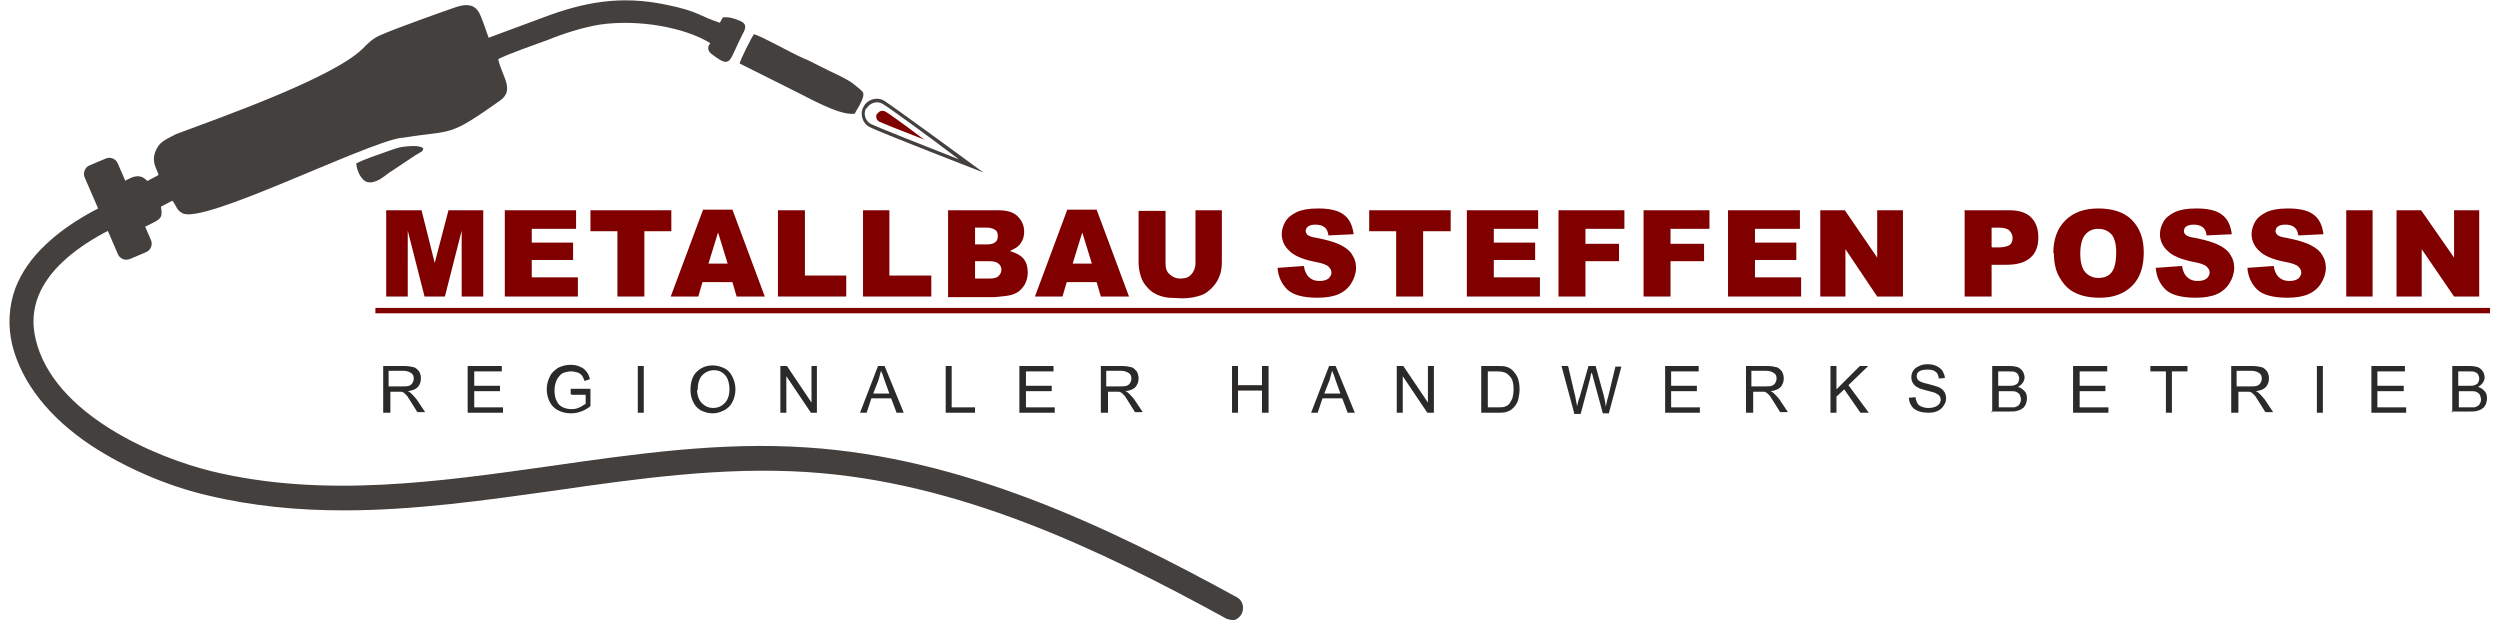 <svg xmlns="http://www.w3.org/2000/svg" xml:space="preserve" width="250px" height="62px" version="1.1" style="shape-rendering:geometricPrecision; text-rendering:geometricPrecision; image-rendering:optimizeQuality; fill-rule:evenodd; clip-rule:evenodd" viewBox="0 0 4140 1035" xmlns:xlink="http://www.w3.org/1999/xlink">
 <defs>
  <style type="text/css">
   <![CDATA[
    .fil0 {fill:#44403E}
    .fil3 {fill:maroon}
    .fil4 {fill:#2B2A29;fill-rule:nonzero}
    .fil1 {fill:#44403E;fill-rule:nonzero}
    .fil2 {fill:maroon;fill-rule:nonzero}
   ]]>
  </style>
 </defs>
 <g id="Ebene_x0020_1">
  <g id="_759720736">
   <path class="fil0" d="M653 230c-63,10 -330,145 -365,126 -11,-6 -9,-11 -17,-21l-19 10c4,24 -2,20 -39,40l-39 -73c19,-9 37,-27 53,-12 0,0 1,1 1,1l2 1c4,-3 12,-6 18,-10 -3,-11 -14,-23 -3,-44 6,-12 17,-16 32,-24 72,-27 260,-93 311,-142 9,-9 17,-18 32,-24 25,-11 98,-37 124,-46 18,-6 31,-5 39,9 5,9 12,31 16,42l89 -33c71,-27 132,-38 208,-22 54,11 55,19 89,30l5 -9c11,-1 20,2 29,6 12,5 9,13 4,22 -23,44 -18,58 -48,36 -5,-4 -11,-7 -9,-16l3 -5c-44,-27 -121,-40 -184,-31 -30,5 -61,15 -88,26 -14,5 -76,27 -82,32 7,30 28,51 3,69 -89,63 -77,48 -162,62z"/>
   <path class="fil0" d="M1408 190c-26,2 -77,-28 -98,-38l-92 -46c1,-6 20,-44 24,-49 18,6 61,31 82,40 10,4 19,9 29,14 17,9 42,19 55,29 5,4 7,6 11,9 4,4 7,5 5,13 -3,11 -10,20 -14,28z"/>
   <path class="fil0" d="M690 248c-2,6 0,3 -13,11l-45 30c-8,6 -22,18 -35,15 -10,-2 -18,-18 -19,-31 10,-6 37,-15 51,-20 9,-3 18,-7 28,-8 7,-1 26,-3 32,2z"/>
  </g>
  <path class="fil1" d="M125 297l55 127c3,8 13,12 21,8l26 -11c8,-3 12,-13 8,-21l-55 -127c-3,-8 -13,-12 -21,-8l-26 11c-8,3 -12,13 -8,21z"/>
  <path class="fil1" d="M2041 1035c-3,0 -7,-1 -10,-2 -215,-118 -449,-229 -701,-245 -140,-9 -283,11 -421,31 -115,16 -233,33 -352,33 -76,0 -152,-7 -227,-25 -69,-16 -139,-47 -194,-83 -71,-47 -116,-105 -132,-167 -8,-33 -6,-66 5,-96 10,-26 27,-51 52,-74 36,-34 88,-64 154,-89 10,-4 22,1 26,12 4,10 -1,22 -12,26 -99,38 -212,105 -186,211 30,125 200,197 295,220 187,45 379,17 564,-9 140,-20 285,-41 429,-31 259,17 498,130 717,250 10,5 13,18 8,28 -4,7 -11,11 -18,11z"/>
  <path class="fil1" d="M1430 181c5,-9 17,-13 26,-8 8,4 78,55 128,93 -59,-23 -139,-55 -147,-59 -9,-5 -13,-17 -8,-26zm195 107c0,0 -154,-113 -166,-120 -12,-7 -28,-2 -34,10 -7,12 -2,28 10,34 12,7 190,76 190,76z"/>
  <path class="fil2" d="M1448 190c3,-5 8,-6 13,-4 4,2 28,19 65,47 -44,-17 -71,-28 -75,-30 -5,-3 -6,-8 -4,-13z"/>
  <polygon class="fil2" points="628,351 687,351 709,439 732,351 790,351 790,495 754,495 754,385 726,495 692,495 664,385 664,495 628,495 "/>
  <polygon id="1" class="fil2" points="826,351 945,351 945,382 871,382 871,405 940,405 940,434 871,434 871,463 948,463 948,495 826,495 "/>
  <polygon id="2" class="fil2" points="969,351 1104,351 1104,386 1059,386 1059,495 1014,495 1014,386 969,386 "/>
  <path id="3" class="fil2" d="M1207 471l-51 0 -7 24 -46 0 54 -145 49 0 54 145 -47 0 -7 -24zm-9 -31l-16 -52 -16 52 32 0z"/>
  <polygon id="4" class="fil2" points="1282,351 1327,351 1327,460 1396,460 1396,495 1282,495 "/>
  <polygon id="5" class="fil2" points="1424,351 1468,351 1468,460 1538,460 1538,495 1424,495 "/>
  <path id="6" class="fil2" d="M1566 351l84 0c14,0 25,3 32,10 7,7 11,15 11,26 0,9 -3,16 -8,22 -4,4 -9,7 -16,10 10,3 18,7 23,13 5,6 7,14 7,23 0,8 -2,14 -5,20 -4,6 -8,11 -14,14 -4,2 -9,4 -17,5 -10,1 -17,2 -20,2l-77 0 0 -145zm45 57l19 0c7,0 12,-1 15,-4 3,-2 4,-6 4,-10 0,-4 -1,-8 -4,-10 -3,-2 -7,-4 -14,-4l-20 0 0 27zm0 57l23 0c8,0 13,-1 16,-4 3,-3 5,-6 5,-11 0,-4 -2,-8 -5,-10 -3,-3 -9,-4 -16,-4l-23 0 0 29z"/>
  <path id="7" class="fil2" d="M1815 471l-51 0 -7 24 -46 0 54 -145 49 0 54 145 -47 0 -7 -24zm-9 -31l-16 -52 -16 52 32 0z"/>
  <path id="8" class="fil2" d="M1978 351l45 0 0 86c0,9 -1,17 -4,24 -3,8 -7,14 -13,20 -6,6 -12,10 -18,12 -9,3 -19,5 -31,5 -7,0 -15,-1 -23,-1 -8,-1 -15,-3 -21,-6 -6,-3 -11,-7 -15,-12 -5,-5 -8,-11 -10,-17 -3,-9 -4,-17 -4,-24l0 -86 45 0 0 88c0,8 2,14 7,18 4,4 10,7 18,7 8,0 14,-2 18,-7 4,-4 7,-11 7,-19l0 -88z"/>
  <path id="9" class="fil2" d="M2118 447l42 -3c1,7 3,12 6,16 5,6 11,9 20,9 6,0 11,-1 15,-4 3,-3 5,-6 5,-10 0,-4 -2,-7 -5,-10 -3,-3 -11,-6 -23,-8 -20,-4 -34,-10 -42,-18 -8,-7 -13,-17 -13,-28 0,-7 2,-14 6,-21 4,-7 11,-12 19,-16 9,-4 20,-6 36,-6 18,0 33,3 42,10 10,7 15,18 17,33l-42 2c-1,-7 -3,-11 -7,-14 -4,-3 -9,-4 -15,-4 -5,0 -9,1 -12,3 -3,2 -4,5 -4,8 0,2 1,4 3,6 2,2 7,4 15,5 20,4 33,8 42,13 8,4 15,10 18,16 4,6 6,13 6,21 0,9 -3,18 -8,26 -5,8 -12,14 -21,18 -9,4 -21,6 -35,6 -25,0 -42,-5 -51,-14 -9,-9 -15,-21 -16,-36z"/>
  <polygon id="10" class="fil2" points="2269,351 2405,351 2405,386 2359,386 2359,495 2314,495 2314,386 2269,386 "/>
  <polygon id="11" class="fil2" points="2432,351 2551,351 2551,382 2477,382 2477,405 2546,405 2546,434 2477,434 2477,463 2554,463 2554,495 2432,495 "/>
  <polygon id="12" class="fil2" points="2585,351 2695,351 2695,382 2630,382 2630,407 2686,407 2686,436 2630,436 2630,495 2585,495 "/>
  <polygon id="13" class="fil2" points="2727,351 2837,351 2837,382 2772,382 2772,407 2828,407 2828,436 2772,436 2772,495 2727,495 "/>
  <polygon id="14" class="fil2" points="2868,351 2988,351 2988,382 2913,382 2913,405 2982,405 2982,434 2913,434 2913,463 2990,463 2990,495 2868,495 "/>
  <polygon id="15" class="fil2" points="3022,351 3063,351 3117,430 3117,351 3160,351 3160,495 3117,495 3064,416 3064,495 3022,495 "/>
  <path id="16" class="fil2" d="M3264 351l74 0c16,0 28,4 36,12 8,8 12,19 12,33 0,15 -4,26 -13,34 -9,8 -22,12 -40,12l-25 0 0 53 -45 0 0 -145zm45 62l11 0c9,0 15,-2 18,-4 4,-3 5,-7 5,-12 0,-5 -2,-8 -5,-12 -3,-3 -9,-5 -17,-5l-13 0 0 32z"/>
  <path id="17" class="fil2" d="M3411 423c0,-24 7,-42 20,-55 13,-13 31,-20 55,-20 24,0 43,6 56,19 13,13 20,31 20,54 0,17 -3,31 -9,42 -6,11 -14,19 -25,25 -11,6 -24,9 -40,9 -16,0 -30,-3 -40,-8 -11,-5 -19,-13 -26,-25 -7,-11 -10,-25 -10,-42zm45 0c0,15 3,25 8,31 5,6 13,10 22,10 10,0 17,-3 22,-9 5,-6 8,-17 8,-34 0,-14 -3,-24 -8,-30 -6,-6 -13,-9 -22,-9 -9,0 -16,3 -22,10 -5,6 -8,17 -8,32z"/>
  <path id="18" class="fil2" d="M3584 447l42 -3c1,7 3,12 6,16 5,6 11,9 20,9 6,0 11,-1 15,-4 3,-3 5,-6 5,-10 0,-4 -2,-7 -5,-10 -3,-3 -11,-6 -23,-8 -20,-4 -34,-10 -42,-18 -8,-7 -13,-17 -13,-28 0,-7 2,-14 6,-21 4,-7 11,-12 19,-16 9,-4 20,-6 36,-6 18,0 33,3 42,10 10,7 15,18 17,33l-42 2c-1,-7 -3,-11 -7,-14 -4,-3 -9,-4 -15,-4 -5,0 -9,1 -12,3 -3,2 -4,5 -4,8 0,2 1,4 3,6 2,2 7,4 15,5 20,4 33,8 42,13 8,4 15,10 18,16 4,6 6,13 6,21 0,9 -3,18 -8,26 -5,8 -12,14 -21,18 -9,4 -21,6 -35,6 -25,0 -42,-5 -51,-14 -9,-9 -15,-21 -16,-36z"/>
  <path id="19" class="fil2" d="M3737 447l42 -3c1,7 3,12 6,16 5,6 11,9 20,9 6,0 11,-1 15,-4 3,-3 5,-6 5,-10 0,-4 -2,-7 -5,-10 -3,-3 -11,-6 -23,-8 -20,-4 -34,-10 -42,-18 -8,-7 -13,-17 -13,-28 0,-7 2,-14 6,-21 4,-7 11,-12 19,-16 9,-4 20,-6 36,-6 18,0 33,3 42,10 10,7 15,18 17,33l-42 2c-1,-7 -3,-11 -7,-14 -4,-3 -9,-4 -15,-4 -5,0 -9,1 -12,3 -3,2 -4,5 -4,8 0,2 1,4 3,6 2,2 7,4 15,5 20,4 33,8 42,13 8,4 15,10 18,16 4,6 6,13 6,21 0,9 -3,18 -8,26 -5,8 -12,14 -21,18 -9,4 -21,6 -35,6 -25,0 -42,-5 -51,-14 -9,-9 -15,-21 -16,-36z"/>
  <polygon id="20" class="fil2" points="3900,351 3944,351 3944,495 3900,495 "/>
  <polygon id="21" class="fil2" points="3984,351 4025,351 4080,430 4080,351 4122,351 4122,495 4080,495 4026,416 4026,495 3984,495 "/>
  <polygon id="22" class="fil3" points="610,514 4140,514 4140,523 610,523 "/>
  <path class="fil4" d="M623 689l0 -78 35 0c7,0 12,1 16,2 4,1 6,4 9,7 2,4 3,7 3,12 0,6 -2,10 -5,14 -4,4 -9,6 -17,7 3,1 5,3 6,4 3,3 6,6 9,10l14 21 -13 0 -10 -16c-3,-5 -5,-8 -7,-11 -2,-2 -4,-4 -5,-5 -2,-1 -3,-2 -5,-2 -1,0 -3,0 -6,0l-12 0 0 35 -10 0zm10 -44l22 0c5,0 8,0 11,-1 3,-1 5,-3 6,-5 1,-2 2,-4 2,-7 0,-4 -1,-7 -4,-9 -3,-2 -7,-4 -13,-4l-25 0 0 26z"/>
  <polygon id="1" class="fil4" points="764,689 764,611 821,611 821,620 775,620 775,644 818,644 818,653 775,653 775,680 823,680 823,689 "/>
  <path id="2" class="fil4" d="M936 658l0 -9 33 0 0 29c-5,4 -10,7 -16,9 -5,2 -11,3 -17,3 -8,0 -15,-2 -21,-5 -6,-3 -11,-8 -14,-14 -3,-6 -5,-13 -5,-21 0,-8 2,-15 5,-21 3,-7 8,-11 14,-15 6,-3 13,-5 21,-5 6,0 11,1 15,3 5,2 8,4 11,8 3,3 5,8 6,13l-9 3c-1,-4 -3,-7 -4,-9 -2,-2 -4,-4 -7,-5 -3,-1 -7,-2 -11,-2 -5,0 -9,1 -12,2 -3,1 -6,3 -8,6 -2,2 -4,5 -5,8 -2,5 -3,10 -3,16 0,7 1,13 4,18 2,5 6,8 10,10 5,2 9,3 15,3 4,0 9,-1 13,-3 4,-2 7,-4 10,-6l0 -15 -23 0z"/>
  <polygon id="3" class="fil4" points="1048,689 1048,611 1058,611 1058,689 "/>
  <path id="4" class="fil4" d="M1136 651c0,-13 3,-23 10,-30 7,-7 16,-11 27,-11 7,0 14,2 20,5 6,3 10,8 13,14 3,6 5,13 5,21 0,8 -2,15 -5,21 -3,6 -8,11 -14,14 -6,3 -12,5 -19,5 -7,0 -14,-2 -20,-5 -6,-4 -10,-8 -13,-15 -3,-6 -4,-13 -4,-19zm11 0c0,9 3,17 8,22 5,5 11,8 19,8 8,0 14,-3 19,-8 5,-5 8,-13 8,-23 0,-6 -1,-12 -3,-17 -2,-5 -5,-8 -9,-11 -4,-3 -9,-4 -14,-4 -7,0 -14,3 -19,8 -5,5 -8,13 -8,25z"/>
  <polygon id="5" class="fil4" points="1286,689 1286,611 1297,611 1338,672 1338,611 1347,611 1347,689 1337,689 1296,628 1296,689 "/>
  <path id="6" class="fil4" d="M1419 689l30 -78 11 0 32 78 -12 0 -9 -24 -33 0 -8 24 -11 0zm22 -32l27 0 -8 -22c-2,-7 -4,-12 -6,-16 -1,5 -3,10 -4,15l-9 23z"/>
  <polygon id="7" class="fil4" points="1562,689 1562,611 1572,611 1572,680 1611,680 1611,689 "/>
  <polygon id="8" class="fil4" points="1685,689 1685,611 1742,611 1742,620 1696,620 1696,644 1739,644 1739,653 1696,653 1696,680 1744,680 1744,689 "/>
  <path id="9" class="fil4" d="M1821 689l0 -78 35 0c7,0 12,1 16,2 4,1 6,4 9,7 2,4 3,7 3,12 0,6 -2,10 -5,14 -4,4 -9,6 -17,7 3,1 5,3 6,4 3,3 6,6 9,10l14 21 -13 0 -10 -16c-3,-5 -5,-8 -7,-11 -2,-2 -4,-4 -5,-5 -2,-1 -3,-2 -5,-2 -1,0 -3,0 -6,0l-12 0 0 35 -10 0zm10 -44l22 0c5,0 8,0 11,-1 3,-1 5,-3 6,-5 1,-2 2,-4 2,-7 0,-4 -1,-7 -4,-9 -3,-2 -7,-4 -13,-4l-25 0 0 26z"/>
  <polygon id="10" class="fil4" points="2040,689 2040,611 2050,611 2050,643 2090,643 2090,611 2101,611 2101,689 2090,689 2090,652 2050,652 2050,689 "/>
  <path id="11" class="fil4" d="M2172 689l30 -78 11 0 32 78 -12 0 -9 -24 -33 0 -8 24 -11 0zm22 -32l27 0 -8 -22c-2,-7 -4,-12 -6,-16 -1,5 -3,10 -4,15l-9 23z"/>
  <polygon id="12" class="fil4" points="2315,689 2315,611 2326,611 2367,672 2367,611 2377,611 2377,689 2366,689 2325,628 2325,689 "/>
  <path id="13" class="fil4" d="M2456 689l0 -78 27 0c6,0 11,0 14,1 4,1 8,3 11,6 4,4 7,8 9,13 2,5 3,12 3,19 0,6 -1,11 -2,16 -1,5 -3,8 -5,11 -2,3 -5,5 -7,7 -3,2 -6,3 -9,4 -4,1 -8,1 -13,1l-28 0zm10 -9l17 0c5,0 9,0 12,-1 3,-1 5,-2 7,-4 2,-2 4,-6 6,-10 1,-4 2,-9 2,-15 0,-8 -1,-14 -4,-19 -3,-4 -6,-7 -10,-9 -3,-1 -7,-2 -13,-2l-16 0 0 60z"/>
  <path id="14" class="fil4" d="M2611 689l-21 -78 11 0 12 51c1,5 2,11 3,16 2,-8 3,-13 4,-14l15 -53 12 0 11 40c3,10 5,19 6,28 1,-5 2,-11 4,-17l12 -50 10 0 -21 78 -10 0 -16 -59c-1,-5 -2,-8 -3,-9 -1,4 -2,7 -2,9l-16 60 -11 0z"/>
  <polygon id="15" class="fil4" points="2763,689 2763,611 2819,611 2819,620 2773,620 2773,644 2816,644 2816,653 2773,653 2773,680 2821,680 2821,689 "/>
  <path id="16" class="fil4" d="M2898 689l0 -78 35 0c7,0 12,1 16,2 4,1 6,4 9,7 2,4 3,7 3,12 0,6 -2,10 -5,14 -4,4 -9,6 -17,7 3,1 5,3 6,4 3,3 6,6 9,10l14 21 -13 0 -10 -16c-3,-5 -5,-8 -7,-11 -2,-2 -4,-4 -5,-5 -2,-1 -3,-2 -5,-2 -1,0 -3,0 -6,0l-12 0 0 35 -10 0zm10 -44l22 0c5,0 8,0 11,-1 3,-1 5,-3 6,-5 1,-2 2,-4 2,-7 0,-4 -1,-7 -4,-9 -3,-2 -7,-4 -13,-4l-25 0 0 26z"/>
  <polygon id="17" class="fil4" points="3039,689 3039,611 3049,611 3049,650 3088,611 3102,611 3069,643 3103,689 3089,689 3062,650 3049,662 3049,689 "/>
  <path id="18" class="fil4" d="M3171 664l10 -1c0,4 2,7 3,10 2,3 4,5 8,6 4,2 8,2 12,2 4,0 7,-1 10,-2 3,-1 5,-3 7,-5 1,-2 2,-4 2,-7 0,-2 -1,-5 -2,-6 -1,-2 -4,-3 -7,-5 -2,-1 -7,-2 -14,-4 -7,-2 -12,-3 -15,-5 -4,-2 -6,-4 -8,-7 -2,-3 -3,-6 -3,-10 0,-4 1,-8 3,-11 2,-3 5,-6 10,-8 4,-2 9,-3 14,-3 6,0 11,1 15,3 4,2 8,5 10,8 2,4 4,8 4,12l-10 1c-1,-5 -2,-9 -5,-11 -3,-3 -8,-4 -14,-4 -6,0 -11,1 -14,3 -3,2 -4,5 -4,8 0,3 1,5 3,7 2,2 7,4 16,6 8,2 14,4 17,5 5,2 8,5 10,8 2,3 3,7 3,11 0,4 -1,8 -4,12 -2,4 -6,7 -10,9 -4,2 -9,3 -15,3 -7,0 -13,-1 -18,-3 -5,-2 -9,-5 -11,-9 -3,-4 -4,-9 -4,-14z"/>
  <path id="19" class="fil4" d="M3309 689l0 -78 29 0c6,0 11,1 14,2 4,2 6,4 8,7 2,3 3,7 3,10 0,3 -1,6 -3,9 -2,3 -5,5 -8,7 5,1 8,4 11,7 3,3 4,7 4,12 0,4 -1,7 -2,10 -2,3 -3,6 -6,7 -2,2 -5,3 -9,4 -3,1 -8,1 -13,1l-30 0zm10 -45l17 0c5,0 8,0 10,-1 3,-1 5,-2 6,-4 1,-2 2,-4 2,-7 0,-3 -1,-5 -2,-7 -1,-2 -3,-3 -5,-4 -2,-1 -6,-1 -12,-1l-16 0 0 24zm0 36l19 0c3,0 6,0 7,0 2,0 4,-1 6,-2 2,-1 3,-2 4,-4 1,-2 2,-4 2,-7 0,-3 -1,-5 -2,-8 -1,-2 -4,-4 -6,-5 -3,-1 -6,-1 -11,-1l-18 0 0 27z"/>
  <polygon id="20" class="fil4" points="3444,689 3444,611 3501,611 3501,620 3455,620 3455,644 3498,644 3498,653 3455,653 3455,680 3503,680 3503,689 "/>
  <polygon id="21" class="fil4" points="3599,689 3599,620 3573,620 3573,611 3635,611 3635,620 3609,620 3609,689 "/>
  <path id="22" class="fil4" d="M3708 689l0 -78 35 0c7,0 12,1 16,2 4,1 6,4 9,7 2,4 3,7 3,12 0,6 -2,10 -5,14 -4,4 -9,6 -17,7 3,1 5,3 6,4 3,3 6,6 9,10l14 21 -13 0 -10 -16c-3,-5 -5,-8 -7,-11 -2,-2 -4,-4 -5,-5 -2,-1 -3,-2 -5,-2 -1,0 -3,0 -6,0l-12 0 0 35 -10 0zm10 -44l22 0c5,0 8,0 11,-1 3,-1 5,-3 6,-5 1,-2 2,-4 2,-7 0,-4 -1,-7 -4,-9 -3,-2 -7,-4 -13,-4l-25 0 0 26z"/>
  <polygon id="23" class="fil4" points="3851,689 3851,611 3861,611 3861,689 "/>
  <polygon id="24" class="fil4" points="3942,689 3942,611 3998,611 3998,620 3952,620 3952,644 3996,644 3996,653 3952,653 3952,680 4000,680 4000,689 "/>
  <path id="25" class="fil4" d="M4077 689l0 -78 29 0c6,0 11,1 14,2 4,2 6,4 8,7 2,3 3,7 3,10 0,3 -1,6 -3,9 -2,3 -5,5 -8,7 5,1 8,4 11,7 3,3 4,7 4,12 0,4 -1,7 -2,10 -2,3 -3,6 -6,7 -2,2 -5,3 -9,4 -3,1 -8,1 -13,1l-30 0zm10 -45l17 0c5,0 8,0 10,-1 3,-1 5,-2 6,-4 1,-2 2,-4 2,-7 0,-3 -1,-5 -2,-7 -1,-2 -3,-3 -5,-4 -2,-1 -6,-1 -12,-1l-16 0 0 24zm0 36l19 0c3,0 6,0 7,0 2,0 4,-1 6,-2 2,-1 3,-2 4,-4 1,-2 2,-4 2,-7 0,-3 -1,-5 -2,-8 -1,-2 -4,-4 -6,-5 -3,-1 -6,-1 -11,-1l-18 0 0 27z"/>
 </g>
</svg>